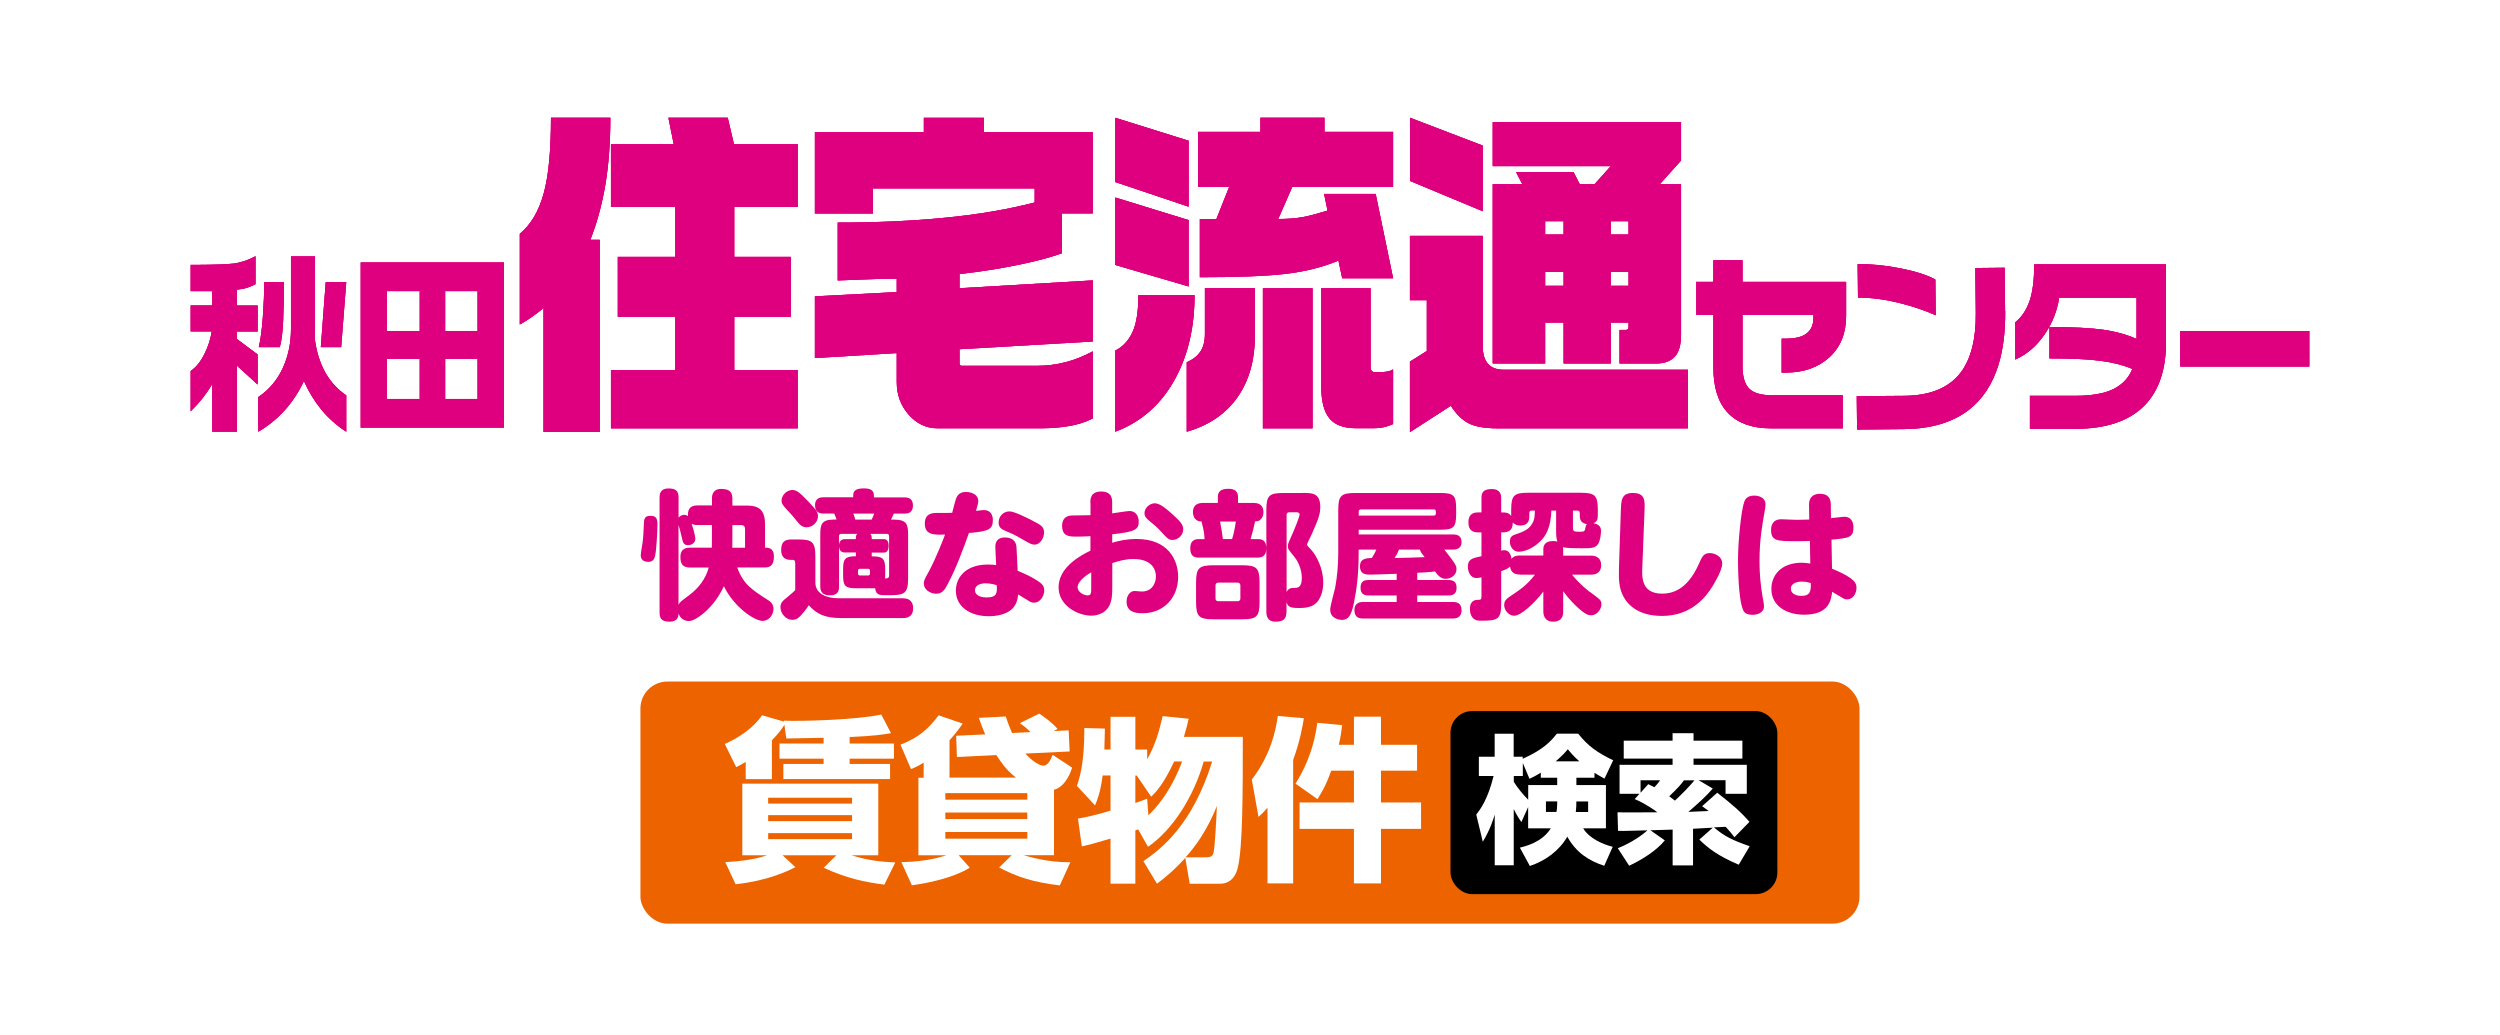 <svg xmlns="http://www.w3.org/2000/svg" xmlns:xlink="http://www.w3.org/1999/xlink" id="_&#x30EC;&#x30A4;&#x30E4;&#x30FC;_1" data-name="&#x30EC;&#x30A4;&#x30E4;&#x30FC; 1" width="413" height="171" viewBox="0 0 413 171"><defs><clipPath id="clippath"><rect x="444.2" y="62.59" width="386" height="99" style="fill: none; stroke-width: 0px;"></rect></clipPath></defs><g style="clip-path: url(#clippath);"><image width="1046" height="302" transform="translate(411.2 49.15) scale(.43)"></image></g><g><path d="M42.21,42.35v4.59c-.5.26-.96.46-1.38.59-.42.14-.99.24-1.69.33v2.61h3.42v4.29h-3.42v1.25l3.42,2.55v4.96l-3.42-3.12v10.91h-4.07v-7.9c-.48.84-1.03,1.62-1.63,2.4-.52.65-1.17,1.36-1.94,2.13v-6.65c.87-.58,1.64-1.53,2.29-2.84.6-1.2.99-2.43,1.19-3.7h-3.48v-4.29h3.57v-2.36h-3.57v-4.34c3.55,0,5.93-.08,7.11-.22,1.18-.15,2.38-.56,3.6-1.21M52.04,42.35v11.99l-.06,1.48c.27,2.22.87,4.15,1.8,5.8.87,1.51,2.02,2.75,3.42,3.7v6c-1.6-1.04-2.98-2.28-4.13-3.68-1.15-1.42-2.1-2.98-2.86-4.7-1.7,3.62-4.21,6.42-7.54,8.38v-5.73c1.74-1.16,3.08-2.73,4.01-4.7.92-1.97,1.39-4.16,1.39-6.54v-11.99h3.98ZM46.9,46.61c0,2.31-.04,4.42-.12,6.32-.08,1.89-.26,3.38-.56,4.42h-3.47c.29-1.17.51-2.83.67-4.96.15-2.13.23-4.06.23-5.78h3.25ZM57.2,46.61l-.84,10.74h-3.36l.81-10.74h3.39Z" style="fill: #de007f; stroke-width: 0px;"></path><path d="M83.26,70.64h-23.67v-27.28h23.67v27.28ZM63.91,54.68h5.43v-6.59h-5.43v6.59ZM63.91,65.91h5.43v-6.65h-5.43v6.65ZM73.54,54.68h5.36v-6.59h-5.36v6.59ZM73.54,65.91h5.36v-6.65h-5.36v6.65Z" style="fill: #de007f; stroke-width: 0px;"></path><path d="M304.98,52.18c0,2.89-.93,5.17-2.79,6.86-1.85,1.68-4.25,2.51-7.19,2.51h-.67v-5.6h.57c1.66,0,2.86-.29,3.59-.89.73-.59,1.09-1.44,1.09-2.53v-.52h-11.72v8.42c0,1.83.39,3.11,1.15,3.82.76.72,2.06,1.06,3.9,1.06h11.51v5.45h-11.86c-3.1,0-5.46-.84-7.08-2.53-1.62-1.69-2.43-4.18-2.43-7.52v-8.71h-2.82v-5.44h2.82v-3.57h4.81v3.57h17.12v5.6Z" style="fill: #de007f; stroke-width: 0px;"></path><path d="M331.26,51.36c.03,3.45-.35,6.44-1.13,8.96-1,3.2-2.64,5.67-4.92,7.42-2.69,2.06-6.26,3.11-10.7,3.15l-7.72.07-.06-5.51,7.94-.06c4.24-.05,7.32-1.33,9.24-3.85,1.7-2.25,2.53-5.52,2.49-9.83l-.08-7.43,4.85-.05.07,7.15ZM319.78,52.08c-1.82-.82-3.89-1.51-6.23-2.09-2.34-.56-4.55-.84-6.61-.82l-.06-5.54c2.26-.02,4.63.21,7.11.71,2.48.49,4.39,1.11,5.73,1.84l.06,5.9Z" style="fill: #de007f; stroke-width: 0px;"></path><path d="M357.82,56.58c0,4.49-1.17,7.96-3.51,10.36-2.53,2.6-6.36,3.9-11.49,3.9h-7.48v-5.45h7.45c2.76,0,4.89-.38,6.38-1.13,1.48-.75,2.52-1.86,3.1-3.32-1.53-.63-3.3-1.09-5.31-1.34-2.01-.27-4.81-.39-8.39-.39v-5.18c3.85,0,6.81.15,8.89.44,2.07.3,3.9.81,5.5,1.53v-6.83h-12.78c-.35,2.19-1.12,4.16-2.33,5.94-1.33,1.99-2.98,3.42-4.93,4.29v-6.16c1.05-.84,1.83-1.99,2.36-3.5.52-1.49.77-3.52.77-6.07h21.75v12.91Z" style="fill: #de007f; stroke-width: 0px;"></path><rect x="360.18" y="54.68" width="21.32" height="5.87" style="fill: #de007f; stroke-width: 0px;"></rect><path d="M100.83,19.45c0,4.12-.28,7.82-.83,11.08-.55,3.26-1.38,6.29-2.48,9.09h1.56v31.72h-9.29v-20.46c-1.24,1.04-2.55,1.97-3.92,2.73v-14.98c1.82-1.51,3.14-3.73,3.94-6.64.81-2.92,1.21-7.1,1.21-12.54h9.81ZM120.22,19.45l1.03,4.37h10.53v10.38h-10.48v8.23h9.34v9.91h-9.34v8.8h10.48v9.62h-30.85v-9.62h10.63v-8.8h-9.5v-9.91h9.5v-8.23h-10.63v-10.38h10.37l-.88-4.37h9.81Z" style="fill: #de007f; stroke-width: 0px;"></path><path d="M162.53,19.45v2.39h18v13.41h-5.1v6.59c-1.96.7-4.43,1.35-7.4,1.95-2.97.61-6.14,1.1-9.52,1.48v2.34l22.02-1.29v10.09l-22.02,1.28v2.28c0,.32.12.46.36.46h12.48c3.2,0,6.26-.8,9.18-2.39v11.08c-1.13.59-2.42,1-3.87,1.25-1.44.25-2.98.38-4.59.38h-17.23c-1.82,0-3.4-.75-4.72-2.24-1.32-1.5-1.98-3.3-1.98-5.4v-4.78l-13.52.82v-10.2l13.52-.7v-2.22c-1.55,0-3.5.05-5.83.15-2.34.1-3.64.15-3.92.15v-9.56c6.33,0,12.2-.26,17.61-.79,5.41-.52,10.4-1.36,14.93-2.53v-2.33h-26.72v4.14h-9.59v-13.41h18v-2.39h9.9Z" style="fill: #de007f; stroke-width: 0px;"></path><path d="M196.36,23.25v10.9l-12.12-4.08v-10.61l12.12,3.79ZM196.36,36.36v10.96l-12.12-3.55v-11.14l12.12,3.73ZM188.05,48.77h9.29c0,5.25-1.05,9.8-3.15,13.7-2.3,4.27-5.62,7.22-9.95,8.85v-13.4c1.24-.62,2.18-1.62,2.84-3.03.65-1.39.98-3.44.98-6.12M207.3,47.61v7.98c0,3.77-.87,6.98-2.58,9.61-1.96,2.99-4.85,5.03-8.67,6.12v-11.48c.97-.42,1.67-.95,2.12-1.57.59-.77.88-1.8.88-3.09v-7.57h8.25ZM218.8,19.45v2.33h11.34v9.1h-16.66l-2.32,5.3c1.58,0,2.94-.11,4.07-.32,1.14-.21,2.49-.58,4.08-1.07l-.57-2.75h8.52l2.88,13.93h-8.41l-.62-2.92c-2.61,1.09-5.51,1.81-8.69,2.19-3.18.37-7.92.56-14.21.56v-9.62h2.74l2.11-5.3h-5.15v-9.1h10.31v-2.33h10.58ZM216.83,70.76h-8.2v-23.14h8.2v23.14ZM226.42,47.61v13.05c0,.54.25.82.73.82h.72c1.14,0,1.89-.16,2.27-.47v9.04c-.41.19-.87.36-1.39.49-.51.14-1.17.2-1.96.2h-2.79c-2.03,0-3.49-.55-4.38-1.63-.89-1.09-1.34-2.8-1.34-5.13v-16.37h8.15Z" style="fill: #de007f; stroke-width: 0px;"></path><path d="M244.95,24.05v10.85l-12.02-5.01v-10.44l12.02,4.6ZM244.95,38.98v18.2c0,2.6,1.15,3.9,3.45,3.9h30.44v9.68h-31.46c-2.13,0-3.74-.29-4.83-.87-1.08-.58-2.03-1.54-2.87-2.86l-6.76,4.36v-11.65l2.79-1.75v-8.4h-2.79v-10.62h12.02ZM246.6,20.16h31.11v6.35l-3.51,3.92h3.51v24.83c0,1.71-.35,2.93-1.04,3.66-.69.74-1.67,1.12-2.94,1.12h-6.18v-5.54h1.08c.28,0,.41-.18.41-.52v-.7h-2.94v6.76h-7.79v-6.76h-3.05v6.76h-8.66v-29.61h4.89l-1.03-1.99h9.49l1.03,1.99h2.44l2.68-2.98h-19.5v-7.28ZM255.26,38.75h3.05v-2.21h-3.05v2.21ZM255.26,47.21h3.05v-2.29h-3.05v2.29ZM266.1,38.75h2.94v-2.21h-2.94v2.21ZM266.1,47.21h2.94v-2.29h-2.94v2.29Z" style="fill: #de007f; stroke-width: 0px;"></path><path d="M42.21,42.35v4.59c-.5.26-.96.46-1.38.59-.42.14-.99.24-1.69.33v2.61h3.42v4.29h-3.42v1.25l3.42,2.55v4.96l-3.42-3.12v10.91h-4.07v-7.9c-.48.84-1.03,1.62-1.63,2.4-.52.65-1.17,1.36-1.94,2.13v-6.65c.87-.58,1.64-1.53,2.29-2.84.6-1.2.99-2.43,1.19-3.7h-3.48v-4.29h3.57v-2.36h-3.57v-4.34c3.55,0,5.93-.08,7.11-.22,1.18-.15,2.38-.56,3.6-1.21ZM52.04,42.35v11.99l-.06,1.48c.27,2.22.87,4.15,1.8,5.8.87,1.51,2.02,2.75,3.42,3.7v6c-1.6-1.04-2.98-2.28-4.13-3.68-1.15-1.42-2.1-2.98-2.86-4.7-1.7,3.62-4.21,6.42-7.54,8.38v-5.73c1.74-1.16,3.08-2.73,4.01-4.7.92-1.97,1.39-4.16,1.39-6.54v-11.99h3.98ZM46.9,46.61c0,2.31-.04,4.42-.12,6.32-.08,1.89-.26,3.38-.56,4.42h-3.47c.29-1.17.51-2.83.67-4.96.15-2.13.23-4.06.23-5.78h3.25ZM57.2,46.61l-.84,10.74h-3.36l.81-10.74h3.39Z" style="fill: #de007f; stroke-width: 0px;"></path><path d="M83.26,70.64h-23.67v-27.28h23.67v27.28ZM63.91,54.68h5.43v-6.59h-5.43v6.59ZM63.91,65.91h5.43v-6.65h-5.43v6.65ZM73.54,54.68h5.36v-6.59h-5.36v6.59ZM73.54,65.91h5.36v-6.65h-5.36v6.65Z" style="fill: #de007f; stroke-width: 0px;"></path><path d="M304.98,52.18c0,2.89-.93,5.17-2.79,6.86-1.85,1.68-4.25,2.51-7.19,2.51h-.67v-5.6h.57c1.66,0,2.86-.29,3.59-.89.73-.59,1.09-1.44,1.09-2.53v-.52h-11.72v8.42c0,1.83.39,3.11,1.15,3.82.76.72,2.06,1.06,3.9,1.06h11.51v5.45h-11.86c-3.1,0-5.46-.84-7.08-2.53-1.62-1.69-2.43-4.18-2.43-7.52v-8.71h-2.82v-5.44h2.82v-3.57h4.81v3.57h17.12v5.6Z" style="fill: #de007f; stroke-width: 0px;"></path><path d="M331.26,51.36c.03,3.45-.35,6.44-1.13,8.96-1,3.2-2.64,5.67-4.92,7.42-2.69,2.06-6.26,3.11-10.7,3.15l-7.72.07-.06-5.51,7.94-.06c4.24-.05,7.32-1.33,9.24-3.85,1.7-2.25,2.53-5.52,2.49-9.83l-.08-7.43,4.85-.05.07,7.15ZM319.78,52.08c-1.82-.82-3.89-1.51-6.23-2.09-2.34-.56-4.55-.84-6.61-.82l-.06-5.54c2.26-.02,4.63.21,7.11.71,2.48.49,4.39,1.11,5.73,1.84l.06,5.9Z" style="fill: #de007f; stroke-width: 0px;"></path><path d="M357.82,56.58c0,4.49-1.17,7.96-3.51,10.36-2.53,2.6-6.36,3.9-11.49,3.9h-7.48v-5.45h7.45c2.76,0,4.89-.38,6.38-1.13,1.48-.75,2.52-1.86,3.1-3.32-1.53-.63-3.3-1.09-5.31-1.34-2.01-.27-4.81-.39-8.39-.39v-5.18c3.85,0,6.81.15,8.89.44,2.07.3,3.9.81,5.5,1.53v-6.83h-12.78c-.35,2.19-1.12,4.16-2.33,5.94-1.33,1.99-2.98,3.42-4.93,4.29v-6.16c1.05-.84,1.83-1.99,2.36-3.5.52-1.49.77-3.52.77-6.07h21.75v12.91Z" style="fill: #de007f; stroke-width: 0px;"></path><rect x="360.18" y="54.68" width="21.32" height="5.87" style="fill: #de007f; stroke-width: 0px;"></rect><path d="M100.83,19.45c0,4.12-.28,7.82-.83,11.08-.55,3.26-1.38,6.29-2.48,9.09h1.56v31.72h-9.29v-20.46c-1.24,1.04-2.55,1.97-3.92,2.73v-14.98c1.82-1.51,3.14-3.73,3.94-6.64.81-2.92,1.21-7.1,1.21-12.54h9.81ZM120.22,19.45l1.03,4.37h10.53v10.38h-10.48v8.23h9.34v9.91h-9.34v8.8h10.48v9.62h-30.85v-9.62h10.63v-8.8h-9.5v-9.91h9.5v-8.23h-10.63v-10.38h10.37l-.88-4.37h9.81Z" style="fill: #de007f; stroke-width: 0px;"></path><path d="M162.53,19.45v2.39h18v13.41h-5.1v6.59c-1.96.7-4.43,1.35-7.4,1.95-2.97.61-6.14,1.1-9.52,1.48v2.34l22.02-1.29v10.09l-22.02,1.28v2.28c0,.32.12.46.36.46h12.48c3.2,0,6.26-.8,9.18-2.39v11.08c-1.13.59-2.42,1-3.87,1.25-1.44.25-2.98.38-4.59.38h-17.23c-1.82,0-3.4-.75-4.72-2.24-1.32-1.5-1.98-3.3-1.98-5.4v-4.78l-13.52.82v-10.2l13.52-.7v-2.22c-1.55,0-3.5.05-5.83.15-2.34.1-3.64.15-3.92.15v-9.56c6.33,0,12.2-.26,17.61-.79,5.41-.52,10.4-1.36,14.93-2.53v-2.33h-26.72v4.14h-9.59v-13.41h18v-2.39h9.9Z" style="fill: #de007f; stroke-width: 0px;"></path><path d="M196.36,23.25v10.9l-12.12-4.08v-10.61l12.12,3.79ZM196.36,36.36v10.96l-12.12-3.55v-11.14l12.12,3.73ZM188.05,48.77h9.29c0,5.25-1.05,9.8-3.15,13.7-2.3,4.27-5.62,7.22-9.95,8.85v-13.4c1.24-.62,2.18-1.62,2.84-3.03.65-1.39.98-3.44.98-6.12ZM207.3,47.61v7.98c0,3.77-.87,6.98-2.58,9.61-1.96,2.99-4.85,5.03-8.67,6.12v-11.48c.97-.42,1.67-.95,2.12-1.57.59-.77.88-1.8.88-3.09v-7.57h8.25ZM218.8,19.45v2.33h11.34v9.1h-16.66l-2.32,5.3c1.58,0,2.94-.11,4.07-.32,1.14-.21,2.49-.58,4.08-1.07l-.57-2.75h8.52l2.88,13.93h-8.41l-.62-2.92c-2.61,1.09-5.51,1.81-8.69,2.19-3.18.37-7.92.56-14.21.56v-9.62h2.74l2.11-5.3h-5.15v-9.1h10.31v-2.33h10.58ZM216.83,70.76h-8.2v-23.14h8.2v23.14ZM226.42,47.61v13.05c0,.54.25.82.73.82h.72c1.14,0,1.89-.16,2.27-.47v9.04c-.41.19-.87.36-1.39.49-.51.14-1.17.2-1.96.2h-2.79c-2.03,0-3.49-.55-4.38-1.63-.89-1.09-1.34-2.8-1.34-5.13v-16.37h8.15Z" style="fill: #de007f; stroke-width: 0px;"></path><path d="M244.95,24.05v10.85l-12.02-5.01v-10.44l12.02,4.6ZM244.95,38.98v18.2c0,2.6,1.15,3.9,3.45,3.9h30.44v9.68h-31.46c-2.13,0-3.74-.29-4.83-.87-1.08-.58-2.03-1.54-2.87-2.86l-6.76,4.36v-11.65l2.79-1.75v-8.4h-2.79v-10.62h12.02ZM246.6,20.16h31.11v6.35l-3.51,3.92h3.51v24.83c0,1.71-.35,2.93-1.04,3.66-.69.74-1.67,1.12-2.94,1.12h-6.18v-5.54h1.08c.28,0,.41-.18.41-.52v-.7h-2.94v6.76h-7.79v-6.76h-3.05v6.76h-8.66v-29.61h4.89l-1.03-1.99h9.49l1.03,1.99h2.44l2.68-2.98h-19.5v-7.28ZM255.26,38.75h3.05v-2.21h-3.05v2.21ZM255.26,47.21h3.05v-2.29h-3.05v2.29ZM266.1,38.75h2.94v-2.21h-2.94v2.21ZM266.1,47.21h2.94v-2.29h-2.94v2.29Z" style="fill: #de007f; stroke-width: 0px;"></path><path d="M42.21,42.35v4.59c-.5.26-.96.46-1.38.59-.42.14-.99.24-1.69.33v2.61h3.42v4.29h-3.42v1.25l3.42,2.55v4.96l-3.42-3.12v10.91h-4.07v-7.9c-.48.84-1.03,1.62-1.63,2.4-.52.65-1.17,1.36-1.94,2.13v-6.65c.87-.58,1.64-1.53,2.29-2.84.6-1.2.99-2.43,1.19-3.7h-3.48v-4.29h3.57v-2.36h-3.57v-4.34c3.55,0,5.93-.08,7.11-.22,1.18-.15,2.38-.56,3.6-1.21M52.04,42.35v11.99l-.06,1.48c.27,2.22.87,4.15,1.8,5.8.87,1.51,2.02,2.75,3.42,3.7v6c-1.6-1.04-2.98-2.28-4.13-3.68-1.15-1.42-2.1-2.98-2.86-4.7-1.7,3.62-4.21,6.42-7.54,8.38v-5.73c1.74-1.16,3.08-2.73,4.01-4.7.92-1.97,1.39-4.16,1.39-6.54v-11.99h3.98ZM46.9,46.61c0,2.31-.04,4.42-.12,6.32-.08,1.89-.26,3.38-.56,4.42h-3.47c.29-1.17.51-2.83.67-4.96.15-2.13.23-4.06.23-5.78h3.25ZM57.2,46.61l-.84,10.74h-3.36l.81-10.74h3.39Z" style="fill: #de007f; stroke-width: 0px;"></path><path d="M83.26,70.64h-23.67v-27.28h23.67v27.28ZM63.91,54.68h5.43v-6.59h-5.43v6.59ZM63.91,65.91h5.43v-6.65h-5.43v6.65ZM73.54,54.68h5.36v-6.59h-5.36v6.59ZM73.54,65.91h5.36v-6.65h-5.36v6.65Z" style="fill: #de007f; stroke-width: 0px;"></path><path d="M304.98,52.18c0,2.89-.93,5.17-2.79,6.86-1.85,1.68-4.25,2.51-7.19,2.51h-.67v-5.6h.57c1.66,0,2.86-.29,3.59-.89.73-.59,1.09-1.44,1.09-2.53v-.52h-11.72v8.42c0,1.83.39,3.11,1.15,3.82.76.72,2.06,1.06,3.9,1.06h11.51v5.45h-11.86c-3.1,0-5.46-.84-7.08-2.53-1.62-1.69-2.43-4.18-2.43-7.52v-8.71h-2.82v-5.44h2.82v-3.57h4.81v3.57h17.12v5.6Z" style="fill: #de007f; stroke-width: 0px;"></path><path d="M331.26,51.36c.03,3.45-.35,6.44-1.13,8.96-1,3.2-2.64,5.67-4.92,7.42-2.69,2.06-6.26,3.11-10.7,3.15l-7.72.07-.06-5.51,7.94-.06c4.24-.05,7.32-1.33,9.24-3.85,1.7-2.25,2.53-5.52,2.49-9.83l-.08-7.43,4.85-.05.07,7.15ZM319.78,52.08c-1.82-.82-3.89-1.51-6.23-2.09-2.34-.56-4.55-.84-6.61-.82l-.06-5.54c2.26-.02,4.63.21,7.11.71,2.48.49,4.39,1.11,5.73,1.84l.06,5.9Z" style="fill: #de007f; stroke-width: 0px;"></path><path d="M357.82,56.58c0,4.49-1.17,7.96-3.51,10.36-2.53,2.6-6.36,3.9-11.49,3.9h-7.48v-5.45h7.45c2.76,0,4.89-.38,6.38-1.13,1.48-.75,2.52-1.86,3.1-3.32-1.53-.63-3.3-1.09-5.31-1.34-2.01-.27-4.81-.39-8.39-.39v-5.18c3.85,0,6.81.15,8.89.44,2.07.3,3.9.81,5.5,1.53v-6.83h-12.78c-.35,2.19-1.12,4.16-2.33,5.94-1.33,1.99-2.98,3.42-4.93,4.29v-6.16c1.05-.84,1.83-1.99,2.36-3.5.52-1.49.77-3.52.77-6.07h21.75v12.91Z" style="fill: #de007f; stroke-width: 0px;"></path><rect x="360.18" y="54.68" width="21.32" height="5.87" style="fill: #de007f; stroke-width: 0px;"></rect><path d="M100.83,19.45c0,4.12-.28,7.82-.83,11.08-.55,3.26-1.38,6.29-2.48,9.09h1.56v31.72h-9.29v-20.46c-1.24,1.04-2.55,1.97-3.92,2.73v-14.98c1.82-1.51,3.14-3.73,3.94-6.64.81-2.92,1.21-7.1,1.21-12.54h9.81ZM120.22,19.45l1.03,4.37h10.53v10.38h-10.48v8.23h9.34v9.91h-9.34v8.8h10.48v9.62h-30.85v-9.62h10.63v-8.8h-9.5v-9.91h9.5v-8.23h-10.63v-10.38h10.37l-.88-4.37h9.81Z" style="fill: #de007f; stroke-width: 0px;"></path><path d="M162.53,19.45v2.39h18v13.41h-5.1v6.59c-1.96.7-4.43,1.35-7.4,1.95-2.97.61-6.14,1.1-9.52,1.48v2.34l22.02-1.29v10.09l-22.02,1.28v2.28c0,.32.12.46.36.46h12.48c3.2,0,6.26-.8,9.18-2.39v11.08c-1.13.59-2.42,1-3.87,1.25-1.44.25-2.98.38-4.59.38h-17.23c-1.82,0-3.4-.75-4.72-2.24-1.32-1.5-1.98-3.3-1.98-5.4v-4.78l-13.52.82v-10.2l13.52-.7v-2.22c-1.55,0-3.5.05-5.83.15-2.34.1-3.64.15-3.92.15v-9.56c6.33,0,12.2-.26,17.61-.79,5.41-.52,10.4-1.36,14.93-2.53v-2.33h-26.72v4.14h-9.59v-13.41h18v-2.39h9.9Z" style="fill: #de007f; stroke-width: 0px;"></path><path d="M196.36,23.25v10.9l-12.12-4.08v-10.61l12.12,3.79ZM196.36,36.36v10.96l-12.12-3.55v-11.14l12.12,3.73ZM188.05,48.77h9.29c0,5.25-1.05,9.8-3.15,13.7-2.3,4.27-5.62,7.22-9.95,8.85v-13.4c1.24-.62,2.18-1.62,2.84-3.03.65-1.39.98-3.44.98-6.12M207.3,47.61v7.98c0,3.77-.87,6.98-2.58,9.61-1.96,2.99-4.85,5.03-8.67,6.12v-11.48c.97-.42,1.67-.95,2.12-1.57.59-.77.88-1.8.88-3.09v-7.57h8.25ZM218.8,19.45v2.33h11.34v9.1h-16.66l-2.32,5.3c1.58,0,2.94-.11,4.07-.32,1.14-.21,2.49-.58,4.08-1.07l-.57-2.75h8.52l2.88,13.93h-8.41l-.62-2.92c-2.61,1.09-5.51,1.81-8.69,2.19-3.18.37-7.92.56-14.21.56v-9.62h2.74l2.11-5.3h-5.15v-9.1h10.31v-2.33h10.58ZM216.83,70.76h-8.2v-23.14h8.2v23.14ZM226.42,47.61v13.05c0,.54.25.82.73.82h.72c1.14,0,1.89-.16,2.27-.47v9.04c-.41.19-.87.36-1.39.49-.51.14-1.17.2-1.96.2h-2.79c-2.03,0-3.49-.55-4.38-1.63-.89-1.09-1.34-2.8-1.34-5.13v-16.37h8.15Z" style="fill: #de007f; stroke-width: 0px;"></path><path d="M244.95,24.05v10.85l-12.02-5.01v-10.44l12.02,4.6ZM244.95,38.98v18.2c0,2.6,1.15,3.9,3.45,3.9h30.44v9.68h-31.46c-2.13,0-3.74-.29-4.83-.87-1.08-.58-2.03-1.54-2.87-2.86l-6.76,4.36v-11.65l2.79-1.75v-8.4h-2.79v-10.62h12.02ZM246.6,20.16h31.11v6.35l-3.51,3.92h3.51v24.83c0,1.71-.35,2.93-1.04,3.66-.69.74-1.67,1.12-2.94,1.12h-6.18v-5.54h1.08c.28,0,.41-.18.41-.52v-.7h-2.94v6.76h-7.79v-6.76h-3.05v6.76h-8.66v-29.61h4.89l-1.03-1.99h9.49l1.03,1.99h2.44l2.68-2.98h-19.5v-7.28ZM255.26,38.75h3.05v-2.21h-3.05v2.21ZM255.26,47.21h3.05v-2.29h-3.05v2.29ZM266.1,38.75h2.94v-2.21h-2.94v2.21ZM266.1,47.21h2.94v-2.29h-2.94v2.29Z" style="fill: #de007f; stroke-width: 0px;"></path></g><g><path d="M108.61,86.62c0,1.4-.18,3.86-.28,4.55-.12.85-.21,1.65-1.24,1.65-.28,0-1.24-.07-1.24-1.06,0-.32.25-1.79.3-2.09.14-1.1.14-1.58.23-3.35.04-1.1.6-1.1,1.24-1.1.99,0,.99.94.99,1.4ZM117.61,82.4c0-.6.14-1.63,1.52-1.63,1.49,0,1.86.6,1.86,1.63v1.12h2.43c1.88,0,2.96.67,2.96,3.05v3.9c.5,0,1.47,0,1.47,1.47,0,1.56-.73,1.81-1.56,1.81h-4.5c1.01,2.8,2.48,3.72,5.12,5.4.28.18.87.57.87,1.45s-.67,1.97-1.81,1.97c-1.29,0-4.69-2.23-6.38-5.72-1.1,2.32-2.46,3.74-3.58,4.64-1.4,1.08-1.95,1.1-2.25,1.1-.6,0-1.36-.34-1.65-1.22-.02.41-.12,1.33-1.47,1.33s-1.68-.53-1.68-1.52v-18.95c0-.46.02-1.54,1.49-1.54,1.29,0,1.65.5,1.65,1.54v3.28c.28-.34.69-.46.94-.46.32,0,.46.12.6.21-.02-.94.18-1.77,1.61-1.77h2.37v-1.12ZM112.1,99.92c.18-.44.35-.55,1.77-1.61,1.54-1.15,2.73-2.71,3.21-4.55h-3.05c-1.19,0-1.63-.53-1.63-1.75,0-1.52,1.17-1.54,1.63-1.54h3.56c.02-.41.02-.71.02-1.15v-2.59h-2.37c-.32,0-.71-.02-.99-.21.53,1.47.62,2.39.62,2.53,0,.69-.73,1.01-1.19,1.01-.78,0-.87-.48-1.06-1.33-.09-.44-.39-1.61-.53-2.02v13.2ZM120.99,89.38c0,.37,0,.44-.02,1.1h2.11v-3.12c0-.39-.23-.62-.62-.62h-1.47v2.64Z" style="fill: #de007f; stroke-width: 0px;"></path><path d="M149.24,98.84c1.26,0,1.61.87,1.61,1.61,0,.6-.14,1.65-1.63,1.65h-10.36c-2.64,0-3.97-.69-5.24-2.11-.53.8-1.12,1.47-1.22,1.58-.48.53-.83.83-1.52.83-1.06,0-1.95-1.06-1.95-2.09,0-.74.35-1.03,1.24-1.75.67-.55.9-.78,1.2-1.06v-4.41c0-.21,0-.6-.39-.6h-.44c-.64,0-1.49-.3-1.49-1.58s.46-1.79,1.7-1.79h1.1c2.34,0,2.85.41,2.85,2.85v4.27c0,1.95,2.02,2.59,3.72,2.59h10.82ZM133.5,82.81c1.31,1.38,1.63,1.81,1.63,2.46,0,.99-.9,1.84-1.86,1.84-.69,0-1.1-.34-1.68-1.08-.5-.64-.94-1.15-1.52-1.75-.83-.87-.96-1.17-.96-1.56,0-.71.57-1.58,1.54-1.75.8-.12,1.29.21,2.85,1.84ZM140.95,82.17v-.37c0-.9.71-1.12,1.86-1.12.62,0,1.56.14,1.56,1.12v.37h5.03c.64,0,1.42.14,1.42,1.35,0,1.31-1.01,1.33-1.42,1.33h-1.75c-.21.48-.3.71-.46.99h.46c2.18,0,2.37.78,2.37,2.59v7.05c0,2.76-.67,2.85-3.56,2.85-1.1,0-1.77,0-1.88-1.15h-3.12c-1.86,0-2.18-.37-2.18-2.18v-.9c0-1.7.25-2.21,2.11-2.21v-.62h-1.84c-.67,0-.9-.48-.94-.96v6.59c0,.83-.25,1.45-1.52,1.45-1.58,0-1.58-1.08-1.58-1.52v-8.38c0-1.68.09-2.62,2.25-2.62h.44c-.07-.18-.16-.5-.39-.99h-1.75c-.55,0-1.42-.12-1.42-1.36,0-1.33,1.06-1.33,1.42-1.33h4.89ZM138.99,88.19c-.25,0-.39.14-.39.37v1.47c.05-.6.37-.96.94-.96h1.84c0-.46,0-.62.23-.87h-2.62ZM144,85.84c.18-.34.37-.87.41-.99h-3.44c.14.32.32.92.32.99h2.71ZM143.72,94.29c0-.23-.11-.32-.32-.32h-1.31c-.12,0-.35.02-.35.32v.44c0,.25.14.34.35.34h1.29c.23,0,.34-.11.34-.34v-.44ZM146.23,95.01c0,.18,0,.3-.02.55.3,0,.67,0,.67-.48v-6.5c0-.3-.18-.39-.39-.39h-2.73c.25.25.25.44.25.87h2.02c.57,0,.78.53.78,1.08,0,.48-.14,1.15-.78,1.15h-2.02v.62c1.81,0,2.23.3,2.23,2.21v.9Z" style="fill: #de007f; stroke-width: 0px;"></path><path d="M156.66,96.31c-.53,1.01-.92,1.77-2,1.77-.83,0-2.04-.55-2.04-1.7,0-.48.09-.64.85-2.02.18-.34,1.19-2.2,2.66-6.06-1.75.07-3.35.14-3.35-1.81,0-1.75,1.4-1.75,1.95-1.75.48,0,2.13,0,2.57-.02.09-.34.5-1.98.62-2.3.34-1.03,1.15-1.15,1.65-1.15,1.06,0,2.04.53,2.04,1.45,0,.32-.07.64-.37,1.68.99-.12,1.1-.14,1.31-.14,1.17,0,1.47.96,1.47,1.63,0,1.56-.64,1.88-3.95,2.16-1.01,2.8-2.04,5.63-3.42,8.27ZM164.42,90.37c0-1.31.85-1.58,1.56-1.58,1.84,0,1.93,1.29,1.95,1.7.05.67.14,2.73.19,3.81,1.29.53,2.39,1.03,3.47,1.77.62.44.92.8.92,1.45,0,.9-.62,2.04-1.7,2.04-.32,0-.53-.09-.76-.23-.25-.16-1.56-.96-1.86-1.13-.07,1.03-.37,1.65-.73,2.11-1.04,1.29-3.05,1.49-4.11,1.49-3.15,0-5.44-1.61-5.44-4.22,0-2.11,1.54-4.32,5.3-4.32.6,0,1.01.05,1.36.09-.02-.44-.14-2.5-.14-2.99ZM162.81,96.36c-.64,0-1.74.21-1.74,1.15,0,1.01,1.29,1.19,1.88,1.19,1.81,0,1.77-.78,1.72-2.02-.34-.11-1.06-.32-1.86-.32ZM170.67,86.07c1.22.62,1.81.94,1.81,1.88,0,.87-.6,2.02-1.56,2.02-.48,0-.67-.09-2.21-.99-1.24-.71-1.79-.94-2.57-1.26-.55-.23-1.17-.5-1.17-1.38,0-1.15.89-1.86,1.79-1.86.8,0,2.94,1.08,3.9,1.58Z" style="fill: #de007f; stroke-width: 0px;"></path><path d="M180.13,83.06c0-.6,0-1.86,1.79-1.86s1.81,1.26,1.81,1.86v1.75c.44-.05,2.43-.39,2.85-.39,1.29,0,1.54,1.19,1.54,1.75,0,1.31-.6,1.7-4.38,2.09v1.4c.99-.3,2.32-.62,4.02-.62,5.26,0,6.87,3.51,6.87,6.25,0,3.42-2.34,6.02-5.9,6.02-1.24,0-2.62-.25-2.62-1.93,0-.96.57-1.75,1.33-1.75.18,0,.99.09,1.15.09,2.04,0,2.37-1.81,2.37-2.48,0-.85-.39-2.89-3.72-2.89-1.31,0-2.32.3-3.49.67v3.77c0,1.61-.07,2.41-.48,3.24-.76,1.58-2.57,1.68-2.99,1.68-2.11,0-5.4-1.58-5.4-4.68,0-1.95,1.24-4.13,5.26-6.06v-2.39c-1.42.07-1.59.07-2.25.07-1.22,0-2.43,0-2.43-1.81,0-1.03.53-1.61,1.54-1.68.23-.02,2.66-.05,3.15-.05v-2.02ZM180.27,94.55c-.34.18-2.25,1.33-2.25,2.46,0,.8,1.03,1.35,1.65,1.35s.6-.46.6-1.26v-2.55ZM193.61,84.88c1.47,1.31,1.86,1.86,1.86,2.57,0,.96-.85,1.75-1.79,1.75-.62,0-.9-.32-1.79-1.29-.71-.8-1.24-1.22-1.95-1.81-.41-.32-.87-.71-.87-1.31,0-.96.94-1.65,1.7-1.65.87,0,2,.99,2.85,1.75Z" style="fill: #de007f; stroke-width: 0px;"></path><path d="M201.19,83.09v-1.01c0-1.12.83-1.33,1.79-1.33.87,0,1.54.34,1.54,1.33v1.01h2.64c.41,0,1.56.07,1.56,1.54,0,.62-.28,1.1-.67,1.35-.21.12-.44.14-.71.16-.16.83-.48,2.02-.74,2.92h1.15c.62,0,1.45.09,1.45,1.54s-.99,1.52-1.45,1.52h-9.67c-.6,0-1.45-.09-1.45-1.54s.96-1.52,1.4-1.52h.96c-.02-.6-.07-1.33-.5-2.92-.21,0-.51-.02-.73-.16-.57-.34-.69-1.01-.69-1.35,0-1.4,1.08-1.54,1.58-1.54h2.53ZM205.19,93.38c2.41,0,2.89.44,2.89,2.89v3.15c0,2.43-.46,2.89-2.89,2.89h-4.68c-2.44,0-2.92-.44-2.92-2.89v-3.15c0-2.43.46-2.89,2.92-2.89h4.68ZM204.91,96.73c0-.32-.16-.48-.48-.48h-3.15c-.3,0-.48.16-.48.48v2.11c0,.32.16.48.48.48h3.15c.35,0,.48-.18.48-.48v-2.11ZM201.56,86.16c.18.96.41,2.34.46,2.89h1.52c.28-.9.44-1.63.62-2.89h-2.59ZM215.22,81.43c1.52,0,2.89,0,2.89,2.32,0,1.08-.23,1.84-1.36,4.39-.12.28-.83,1.68-.83,1.81,0,.05,0,.12.14.28.09.09.55.62.66.73.62.71,1.88,2.76,1.88,5.28,0,1.7-.6,3.35-1.98,3.9-.69.28-1.4.3-2.09.3-1.42,0-1.77-.21-2-.96v1.54c0,1.31-.6,1.68-1.79,1.68-1.45,0-1.54-1.08-1.54-1.68v-16.76c0-2.39.46-2.82,2.85-2.82h3.14ZM212.56,97.81c.28-.69.87-.69,1.26-.69.51,0,1.24,0,1.24-1.63,0-1.49-.67-2.8-1.22-3.49-1.01-1.24-1.08-1.31-1.08-1.77,0-.37.14-.67.37-1.17.83-1.84,1.56-3.72,1.56-4.06s-.32-.37-.46-.37h-1.24c-.3,0-.44.16-.44.44v12.75Z" style="fill: #de007f; stroke-width: 0px;"></path><path d="M238.61,90.8c2,2.53,2,2.73,2,3.26,0,.96-.94,1.56-1.77,1.56-.6,0-1.15-.3-1.77-1.22-.87.12-2.02.18-2.94.23v1.19h5.12c.71,0,1.38.18,1.38,1.29,0,1.22-.89,1.26-1.38,1.26h-5.12v1.08h5.9c.55,0,1.42.09,1.42,1.38s-1.04,1.35-1.42,1.35h-14.86c-.5,0-1.42-.07-1.42-1.38s1.06-1.35,1.42-1.35h5.56v-1.08h-4.59c-.69,0-1.38-.16-1.38-1.29,0-1.24.87-1.26,1.38-1.26h4.59v-1.03c-.69.02-3.68.14-4.25.14-.8,0-1.81,0-1.81-1.38,0-1.29,1.05-1.33,1.97-1.38.5-.83.6-1.06.73-1.38h-2.92v.51c0,3.79-.35,6.15-.78,8.29-.44,2.18-.96,2.82-1.97,2.82-.16,0-1.95-.05-1.95-1.72,0-.55.71-3.08.83-3.65.34-1.88.5-3.81.5-5.72v-7.03c0-2.39.44-2.85,2.83-2.85h14.05c2.23,0,2.6.44,2.6,2.62v.83c0,2.23-.41,2.62-2.6,2.62h-13.5v.78h15.59c.44,0,1.4.05,1.4,1.26s-1.06,1.24-1.4,1.24h-1.45ZM224.46,85.18h12.38c.18,0,.37-.07.37-.39,0-.44,0-.64-.37-.64h-11.99c-.28,0-.39.16-.39.39v.64ZM231.1,90.8c-.25.67-.39.87-.71,1.38,1.65-.02,3.31-.07,4.96-.14-.34-.41-.69-.85-.78-1.24h-3.47Z" style="fill: #de007f; stroke-width: 0px;"></path><path d="M251.13,94.91c-.73,0-1.49-.16-1.68-1.31-.28.3-.62.46-1.45.76v5.33c0,2.55-.51,2.85-3.15,2.85-.53,0-.8,0-1.06-.12-.87-.37-.96-1.38-.96-1.81,0-1.52,1.01-1.52,1.4-1.52.41,0,.51-.09.51-.57v-3.15c-.21.05-.48.12-.8.12-1.13,0-1.45-1.19-1.45-1.84,0-1.29.69-1.42,2.25-1.77v-3.93h-.53c-.78,0-1.63-.23-1.63-1.65,0-1.63,1.17-1.65,1.63-1.65h.53v-2.39c0-.83.25-1.47,1.72-1.47s1.54,1.06,1.54,1.47v2.39c.71,0,1.26,0,1.65.6v-1.03c0-2.41.48-2.82,2.85-2.82h8.61c2.41,0,2.85.48,2.85,2.82v.92c0,.74-.18,1.03-.69,1.31,1.1.18,1.22.85,1.22,1.22,0,.6-.14,1.65-.46,2.16-.46.74-1.15.74-2.76.74-.8,0-2.48,0-3.08-.18.02.09.05.18.05.37v1.03h4.57c.34,0,1.7,0,1.7,1.58s-1.38,1.56-1.7,1.56h-3.12c1.38,1.7,2.73,2.69,2.94,2.85,1.79,1.29,1.93,1.4,1.93,2.09s-.67,1.77-1.7,1.77c-.55,0-1.03-.23-2-1.08-.6-.53-1.65-1.54-2.62-2.89v3.33c0,.57-.09,1.7-1.65,1.7s-1.63-1.31-1.63-1.7v-3.28c-1.47,1.95-3.7,4-4.82,4-.89,0-1.65-.9-1.65-1.77,0-.53.23-.92.8-1.31,1.93-1.29,2.89-1.93,4.29-3.7h-2.46ZM254.96,91.77v-1.03c0-1.26,1.08-1.36,1.63-1.36.32,0,.51.05.69.09-.18-.53-.21-1.08-.21-1.77v-3.35h-.78c-.11,2.59-.73,4.32-2.5,5.65-1.2.92-2.37,1.15-2.89,1.15-.85,0-1.47-.78-1.47-1.68,0-.83.48-1.03.89-1.17,1.36-.46,2.44-.85,2.99-2.18.16-.37.23-.76.25-1.77h-.51c-.28,0-.41.14-.41.41v.57c0,.34,0,1.49-1.49,1.49-.14,0-.78,0-1.24-.5-.02,1.63-1.06,1.63-1.91,1.63v3.03c.14-.05.32-.09.5-.09.74,0,1.1.64,1.2,1.45.37-.5.85-.57,1.42-.57h3.83ZM259.85,84.35v2.8c0,.69.18.69,1.22.69.39,0,.71,0,.78-.39.12-.6.12-.67.32-.85-1.19-.21-1.19-1.01-1.19-1.47v-.37c0-.28-.16-.41-.41-.41h-.71Z" style="fill: #de007f; stroke-width: 0px;"></path><path d="M267.78,84.03c.05-1.42.12-2.59,1.97-2.59,2.07,0,1.97,1.35,1.93,2.73l-.37,9.58c-.07,1.58-.16,4.32,3.26,4.32,1.54,0,4.09-.5,6.04-4.82.57-1.31.83-1.88,1.86-1.88.8,0,2.04.55,2.04,1.72,0,1.26-1.56,3.67-1.65,3.84-.96,1.52-3.31,4.82-8.29,4.82-4.04,0-5.9-1.95-6.61-3.7-.44-1.03-.57-2.11-.51-4.2l.32-9.81Z" style="fill: #de007f; stroke-width: 0px;"></path><path d="M288.15,82.9c.09-.28.39-1.03,1.65-1.03.6,0,1.86.23,1.86,1.47,0,.21-.02.48-.12,1.01-.44,2.46-.87,4.91-.87,8.38,0,2.04.18,4,.53,5.99.16.85.21,1.15.21,1.45,0,1.15-1.26,1.4-1.88,1.4-1.22,0-1.47-.57-1.56-.78-.85-1.88-.85-7.65-.85-8.38,0-2.99.53-8.15,1.03-9.51ZM302.67,93.95c3.97,1.65,4.02,2.48,4.02,3.19,0,.94-.62,1.88-1.54,1.88-.41,0-.64-.16-.94-.34-.25-.16-1.33-.78-1.54-.92-.16,1.31-.46,3.79-4.64,3.79-2.8,0-5.4-1.38-5.4-4.27,0-2.09,1.45-4.32,5.07-4.32.28,0,.94.07,1.36.14l-.07-3.74c-.55.02-.99.05-1.98.05-3.4,0-4.43,0-4.43-1.86,0-.62.18-1.77,1.72-1.77.28,0,1.47.07,1.72.07,1.06.05,1.81,0,2.87-.02l-.04-2.39c-.02-1.65,1.12-1.86,1.81-1.86,1.74,0,1.79,1.29,1.79,1.86l.02,2.16c.34-.02,1.86-.23,2.18-.23,1.54,0,1.54,1.49,1.54,1.79,0,1.65-.78,1.72-3.63,2l.09,4.8ZM297.64,96.08c-.69,0-1.79.23-1.79,1.17,0,.8.8,1.19,1.74,1.19,1.56,0,1.56-.9,1.56-2.11-.71-.25-1.33-.25-1.52-.25Z" style="fill: #de007f; stroke-width: 0px;"></path></g><rect x="105.8" y="112.59" width="201.39" height="40" rx="4.46" ry="4.46" style="fill: #ec6300; stroke-width: 0px;"></rect><g><g><path d="M136.06,121.88c-.87,0-5.2.12-6.16.12l-.32-2.27c-.23.38-.73,1.22-2.06,2.56v6.42h-4.33v-2.85c-.61.38-.96.58-1.57.87l-1.89-3.83c2.21-.96,4.68-2.56,6.16-4.74l3.63,1.05-.03-.15c3.22.12,12.23-.17,16.1-1.02l1.6,3.08c-1.13.2-2.7.46-6.83.64v1.07h7.32v2.5h-7.32v.87h6.68v2.5h-17.63v-2.5h6.65v-.87h-7.29v-2.5h7.29v-.96ZM119.82,142.42c1.07-.06,4.36-.23,6.91-1.13h-4.1v-11.83h22.46v11.83h-4.42c2.56.81,4.59,1.07,7.23,1.19l-1.8,3.66c-3.02-.38-6.25-1.02-10.02-2.79l2.09-2.06h-8.89l2.12,1.97c-1.31.64-4.42,2.21-9.88,2.82l-1.71-3.66ZM126.9,131.79v.96h13.86v-.96h-13.86ZM126.9,134.66v.99h13.86v-.99h-13.86ZM126.9,137.63v.99h13.86v-.99h-13.86Z" style="fill: #fff; stroke-width: 0px;"></path><path d="M152.59,128.45v-2.47c-.84.55-1.51.84-2.09,1.08l-1.74-4.04c2.93-1.13,4.59-2.56,6.3-4.85l3.98,1.37c-.44.64-1.05,1.48-2.18,2.76v6.16h10.98c-1.63-1.25-2.47-2.56-3.25-3.72l-6.51.32-.12-3.51,4.79-.23c-.46-1.08-.73-1.83-1.05-2.73l4.45-.23c.26.81.58,1.68,1.04,2.73l3.05-.15c-.96-.93-1.28-1.13-1.77-1.48l3.22-1.57c.79.52,2.27,1.6,3.02,2.53l-.64.35,2.47-.12.17,3.49-7.32.35c.46.52,1.95,2,3.02,2,.81,0,1.39-1.51,1.48-1.8l3.22,2.12c-.12.44-.99,3.14-2.99,3.66v10.81h-5c.58.17,3.92,1.22,7.7,1.16l-1.74,3.83c-4.36-.52-7.06-1.39-10.02-2.96l2.06-2.03h-8.75l1.83,2.06c-2.32,1.48-6.16,2.44-9.56,2.91l-1.74-3.83c4.15-.03,6.94-.96,7.44-1.13h-4.62v-12.81h.84ZM156.17,131.03v1.07h13.54v-1.07h-13.54ZM156.17,134.23v1.08h13.54v-1.08h-13.54ZM156.17,137.45v1.1h13.54v-1.1h-13.54Z" style="fill: #fff; stroke-width: 0px;"></path><path d="M188.89,142.27c2.99-2.06,8.11-6.01,11.36-16.47h-1.39c-1.68,5.87-5.17,11.33-9.21,14.09l-1.63-2.88-.46.17v8.8h-4.1v-7.44c-3.14.93-3.78,1.08-4.74,1.28l-.64-4.59c.99-.17,2.24-.38,5.38-1.31v-5.81h-1.31c-.32,2.7-.9,4.1-1.25,4.94l-2.99-3.22c.46-1.39,1.25-3.81,1.22-9.56l3.4.09c-.03.99-.03,1.66-.09,3.46h1.02v-5.4h4.1v5.4h1.95v1.6c1.39-2.38,2.06-4.94,2.56-7.12l4.3.44c-.17.75-.35,1.51-.79,2.99h9.73c0,9.09,0,18.3-.84,21.67-.26,1.05-.99,2.59-2.9,2.59h-5.03l-.73-4.27c-1.71,1.92-3.25,3.2-4.68,4.27l-2.24-3.72ZM193.97,125.8c-1.71,3.66-2.93,5-3.8,5.81l-2.38-3.49h-.23v4.53c.55-.17.93-.32,1.95-.7l.2,2.73c3.28-3.11,4.88-7.06,5.58-8.89h-1.31ZM199.06,141.63c.76,0,1.25-.06,1.42-.78.23-1.02.46-5.46.55-7.7-1.6,3.98-3.46,6.59-5.17,8.48h3.2Z" style="fill: #fff; stroke-width: 0px;"></path><path d="M209.38,133.44c-.64.75-.84.96-1.48,1.51l-1.1-6.16c3.14-4.13,3.95-8.08,4.3-10.52l4.3.38c-.2,1.25-.61,3.69-1.77,6.89v20.4h-4.24v-12.49ZM219.92,127.31c-.9,2.53-1.57,3.57-2.27,4.71l-3.63-2.56c1.1-1.77,2.93-5,3.6-10.05l4.1.38c-.09.84-.2,1.77-.55,3.25h2.5v-4.65h4.47v4.65h5.96v4.27h-5.96v5.26h6.62v4.36h-6.62v9.01h-4.47v-9.01h-8.98v-4.36h8.98v-5.26h-3.75Z" style="fill: #fff; stroke-width: 0px;"></path></g><rect x="239.62" y="117.47" width="54" height="30.24" rx="3.58" ry="3.58" style="stroke-width: 0px;"></rect><g><path d="M263.42,128.48h-3v1.21h4.88v7.15h-3.76c.99,1.65,3.21,2.64,4.88,3.05l-1.4,3.14c-2.59-.85-4.65-2.2-6.1-4.81-1.35,2.34-3.62,3.99-6.19,4.84l-1.65-3.03c.94-.23,3.69-.89,5.11-3.19h-3.74v-3.51l-1.12,2.48c-.32-.46-.69-1.01-1.26-2.15v9.28h-3.14v-8.37c-.16.55-.73,2.45-1.97,4.49l-1.08-4.49c.64-.82,1.9-2.47,2.86-6.37h-2.43v-3.19h2.61v-3.8h3.14v3.8h1.49v.34c3.51-1.56,4.72-2.98,5.64-4.15h3.53c1.65,2.09,3.21,3.16,5.78,4.4l-1.44,3.03c-.96-.53-1.28-.73-1.65-.96v.8ZM254.55,127.63c-.73.48-1.31.76-1.88,1.03l-1.1-2.61v2.15h-1.49v.96c.66,1.05,1.47,2.04,2.38,2.96v-2.43h4.79v-1.21h-2.71v-.85ZM257.25,132.39h-1.86v1.74h1.74c.05-.25.12-.71.12-1.35v-.39ZM260.9,125.77c-.99-.89-1.47-1.47-1.9-1.99-.48.57-.8.94-1.99,1.99h3.9ZM262.36,134.14v-1.74h-1.95c0,.73,0,.96-.09,1.74h2.04Z" style="fill: #fff; stroke-width: 0px;"></path><path d="M282.99,136.73l-3.3.18v6.05h-3.37v-5.91l-3.67.11,2.38,1.67c-1.42,1.74-3.85,3.23-5.89,4.19l-1.88-2.89c2.27-.92,3.96-2.11,4.9-2.96-.69,0-4.08.14-4.86.09l-.09-3.07c.94.05,5.55,0,6.6,0-.39-.28-1.97-1.44-3.76-2.18l.78-.87h-3.28v-4.79h8.76v-1.03h-8.07v-2.96h8.07v-1.24h3.46v1.24h8.07v2.96h-8.07v1.03h8.8v4.79h-3.51v-2.25h-4.45l2.34,1.38c-1.19,1.38-2.64,2.64-4.03,3.85.92-.05,2.41-.09,3.35-.14-.37-.28-.57-.44-1.08-.8l2.5-2.22c2.48,1.95,3.8,3.07,5.32,4.81l-2.48,2.54c-.39-.5-.64-.85-1.44-1.72l-1.95.09c1.72,1.49,3.14,2.15,5.91,3.12l-1.81,3.05c-3.3-1.4-5-2.66-6.51-4.15l2.25-1.99ZM272.3,129.55c.53.25.71.34,1.01.5.5-.53.69-.78.94-1.15h-3.23v2.06l1.28-1.42ZM278.19,128.91c-.5.69-.8,1.05-2.43,2.64.53.39.71.53.94.71,1.12-1.05,2.22-2.15,3.23-3.35h-1.74Z" style="fill: #fff; stroke-width: 0px;"></path></g></g></svg>
